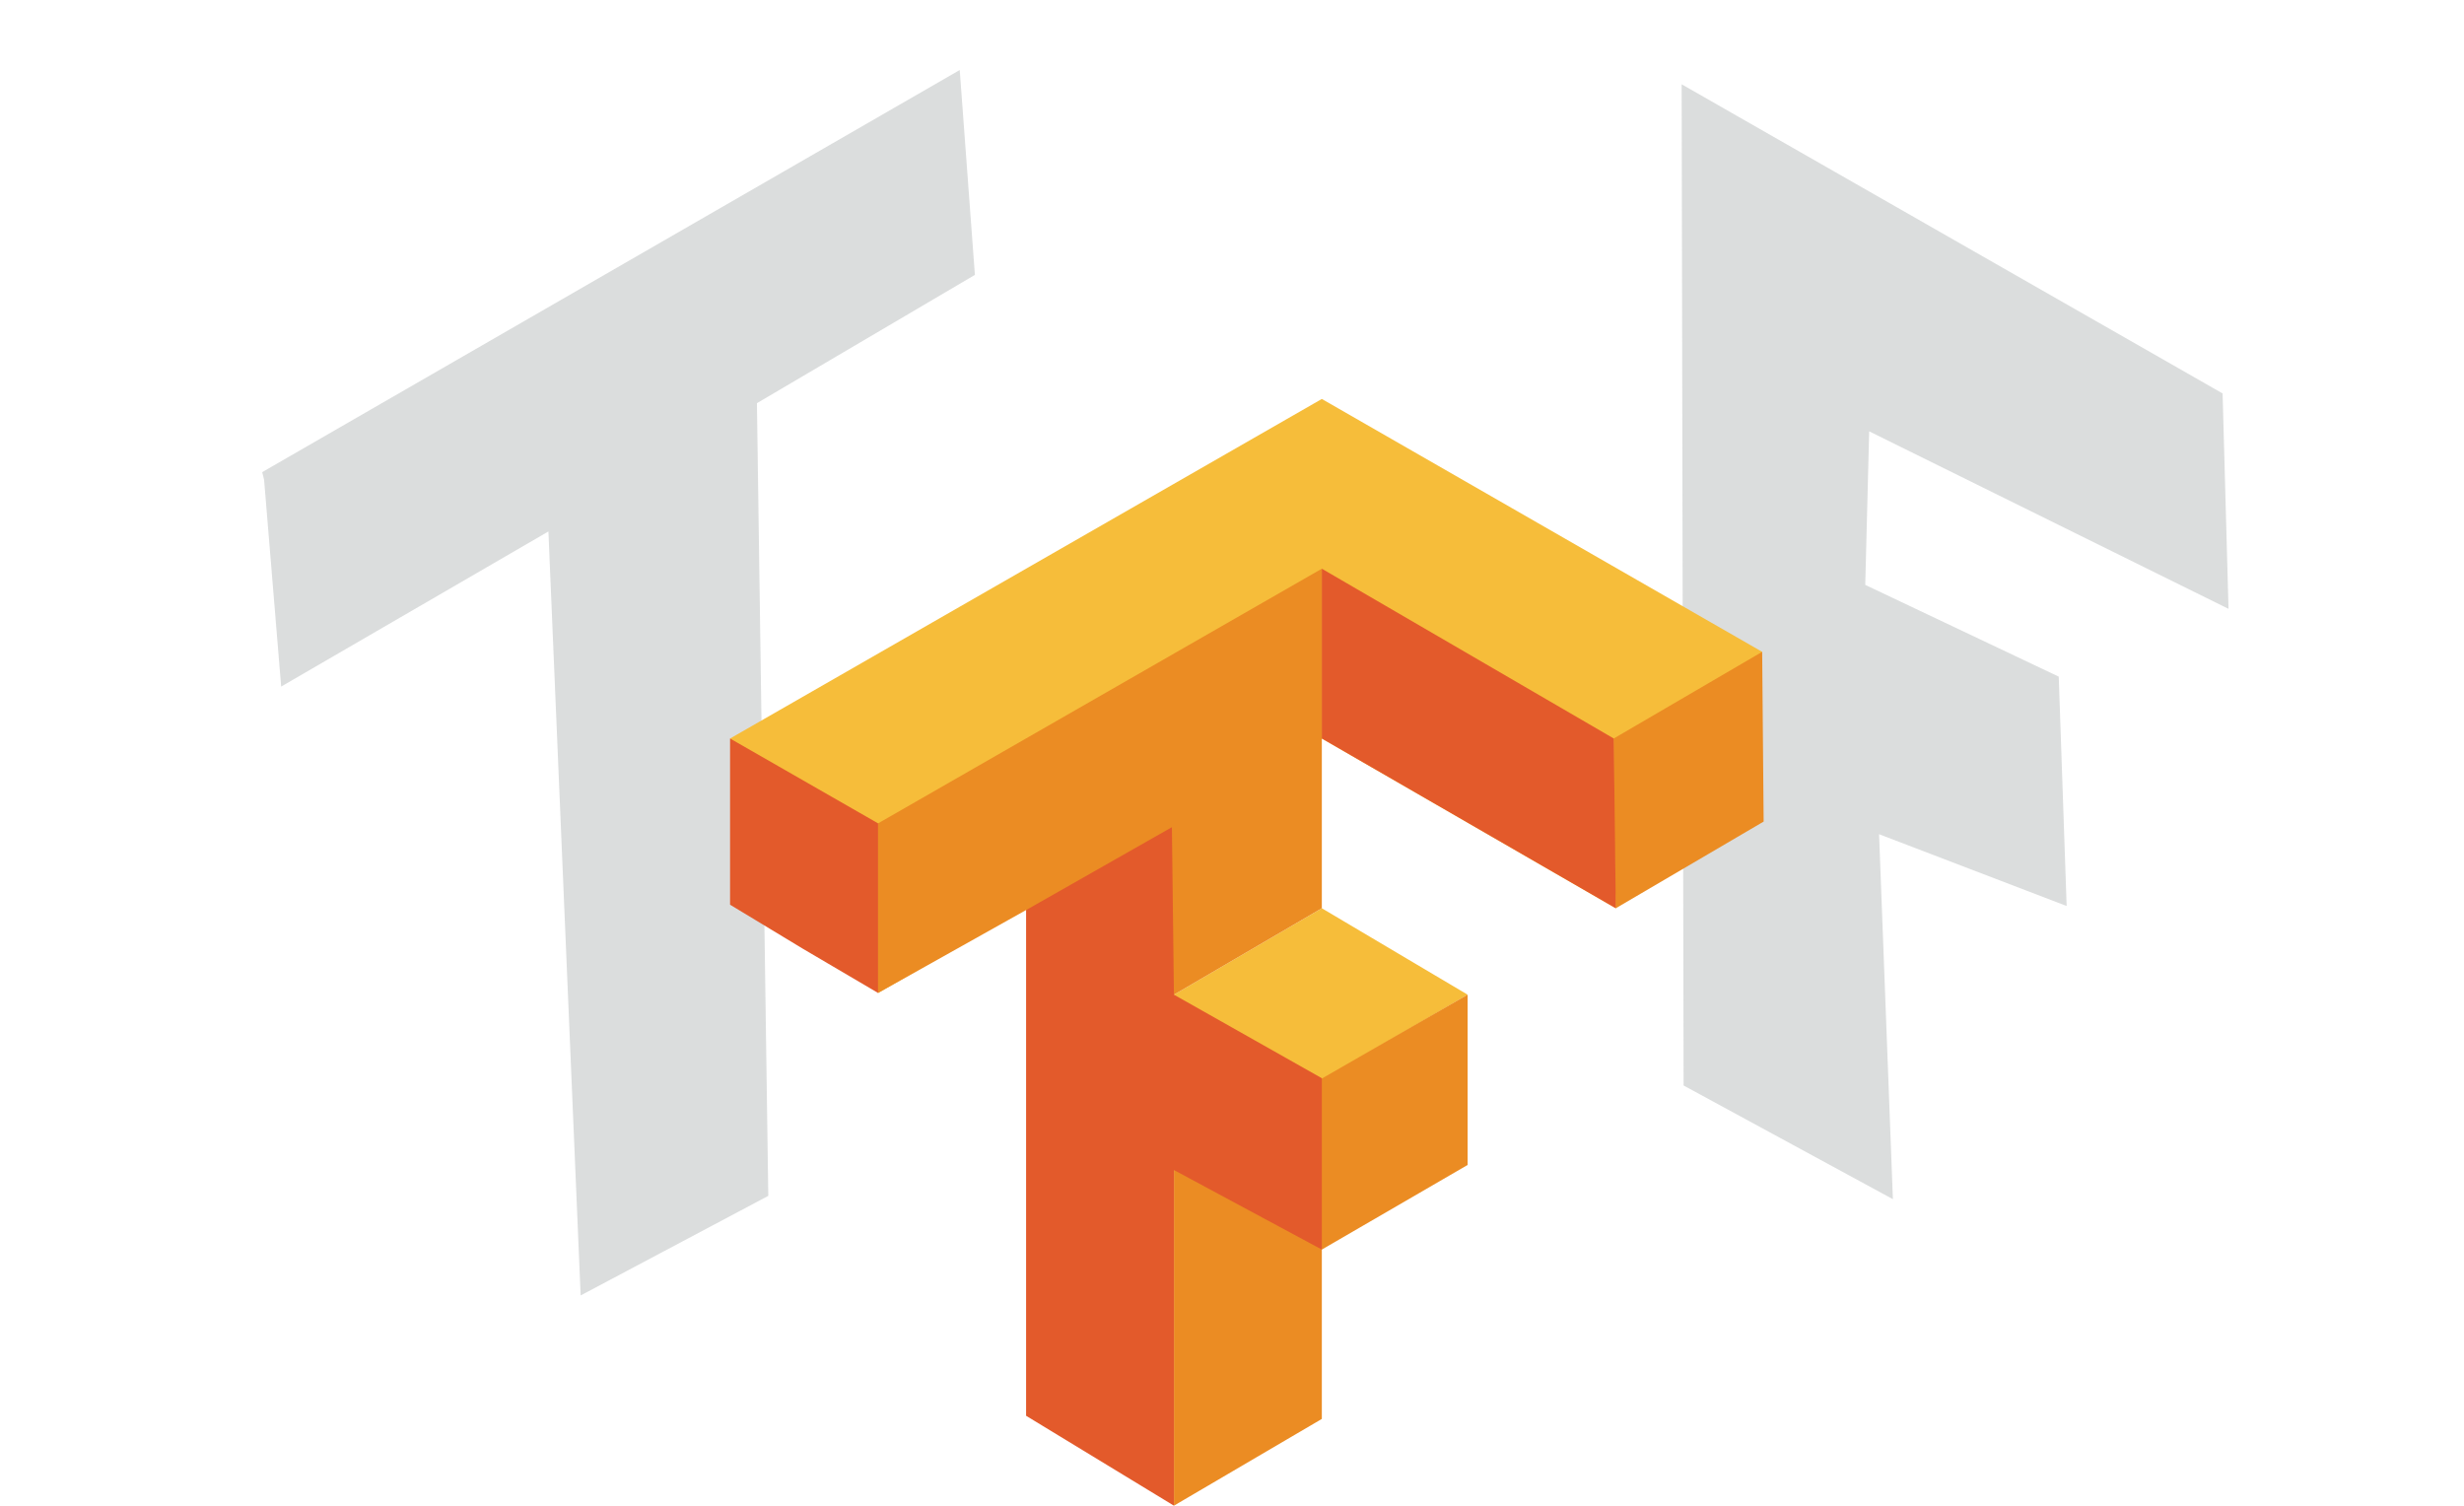 <svg width="72" height="44" viewBox="0 0 72 44" fill="none" xmlns="http://www.w3.org/2000/svg">
<path fill-rule="evenodd" clip-rule="evenodd" d="M49.139 2.463L64.946 11.497L65.119 17.791L54.619 12.604L54.504 17.091L60.158 19.772L60.389 26.474L54.908 24.376L55.312 35.041L49.196 31.719L49.139 2.463Z" fill="#A5AAAA" fill-opacity="0.392"/>
<path fill-rule="evenodd" clip-rule="evenodd" d="M7.662 13.796L28.044 2.046L28.487 8.033L22.118 11.781L22.45 34.944L16.967 37.854L16.025 15.53L8.216 20.062L7.717 14.02L7.662 13.796Z" fill="#A5AAAA" fill-opacity="0.392"/>
<path d="M34.303 29.065L38.625 26.54L42.885 29.065L38.625 31.55L34.303 29.125V29.065Z" fill="#F6BD3A"/>
<path d="M21.333 21.58L38.625 11.658L51.492 19.047L47.215 26.54L38.625 21.58L25.658 29.015L21.333 21.58Z" fill="#F6BD3A"/>
<path d="M34.303 38.987V34.041L38.566 31.55L42.885 29.065V34.041L38.625 36.513V41.462L34.303 43.997V38.987ZM34.303 29.065L29.983 26.592L25.658 29.015V24.059L38.625 16.618V26.539L34.303 29.065ZM47.156 24.059V21.579L51.492 19.047L51.535 24.007L47.215 26.54L47.156 24.059Z" fill="#EB8C23"/>
<path d="M29.983 41.37V26.593L34.244 24.171L34.303 29.065L38.625 31.506V36.513L34.303 34.189V43.997L29.983 41.37ZM23.464 27.725L21.333 26.436V21.58L25.658 24.059V29.015L23.464 27.725ZM38.625 21.58V16.618L47.156 21.58L47.215 26.54L38.625 21.58Z" fill="#E35A2B"/>
</svg>
